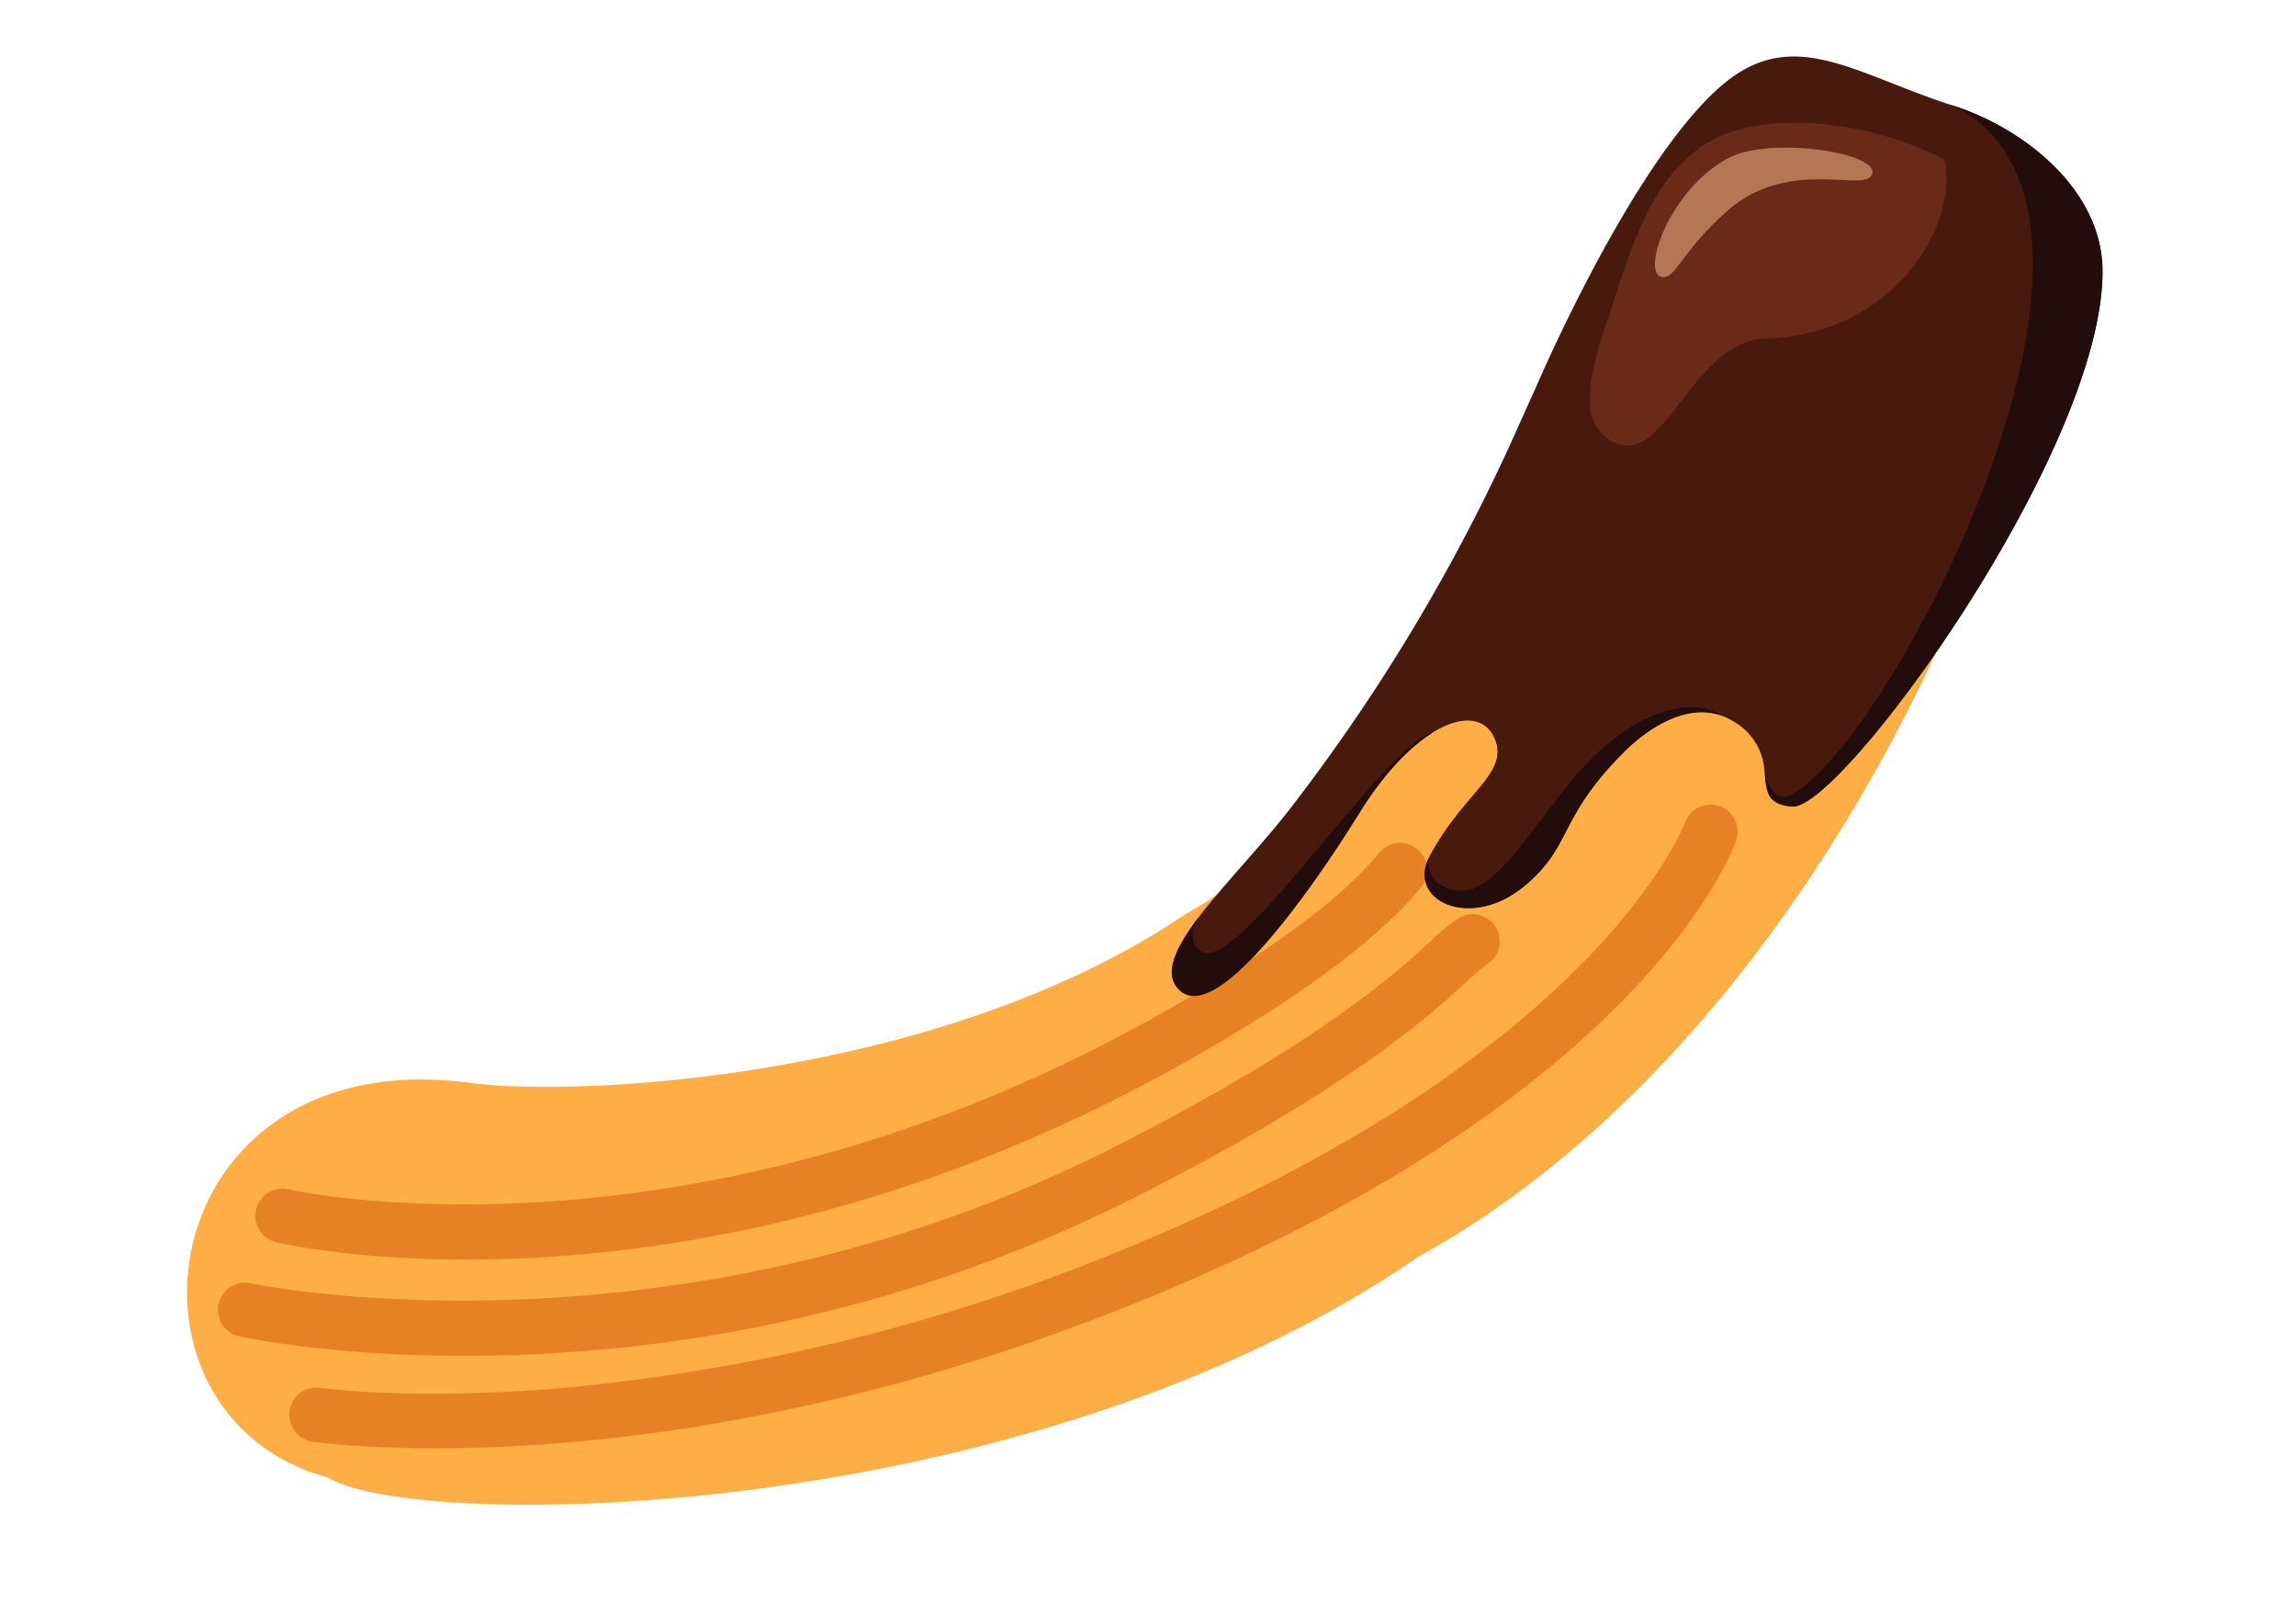 <svg xmlns="http://www.w3.org/2000/svg" xmlns:xlink="http://www.w3.org/1999/xlink" width="246.854" height="172.323" viewBox="0 0 246.854 172.323">
  <defs>
    <clipPath id="clip-path">
      <rect id="Rectángulo_284" data-name="Rectángulo 284" width="225.091" height="128.329" fill="none"/>
    </clipPath>
  </defs>
  <g id="Grupo_662" data-name="Grupo 662" transform="matrix(-0.978, 0.208, -0.208, -0.978, 246.854, 125.524)">
    <g id="Grupo_633" data-name="Grupo 633" clip-path="url(#clip-path)">
      <path id="Trazado_869" data-name="Trazado 869" d="M49.416,95.921c1.34-8.577,21.562-34.645,52-44.44,29.168-11.821,67.8-5.686,78.835-1.736,32.779,11.725,46.561-26.7,23.839-38.313-7.779-7.543-72.228-20.822-119.531-1.173C34.847,25.346.393,82.17.668,91.826c-3.857,12.517,9.744,21.325,21.611,23.555,12.456,2.1,23.177-2.38,27.138-19.459" transform="translate(9.793 0)" fill="#feae45"/>
      <path id="Trazado_870" data-name="Trazado 870" d="M2.913,43.042a2.912,2.912,0,0,0,2.5-1.405c.13-.207,14.333-22.2,67.332-32.067a207.853,207.853,0,0,1,64.368-2.125c15.4,2.012,24.417,5.28,24.507,5.313a2.915,2.915,0,0,0,2.015-5.47c-1.514-.558-37.682-13.56-91.957-3.449C15.763,14.25,1.023,37.625.423,38.615a2.917,2.917,0,0,0,2.49,4.427" transform="translate(51.149 8.304)" fill="#e78126"/>
      <path id="Trazado_871" data-name="Trazado 871" d="M2.915,27.481a2.92,2.92,0,0,0,.94-.157,20.288,20.288,0,0,0,3.488-1.8c4.49-2.644,13.833-8.146,37.7-14.523,51.478-13.754,93.606,4.744,94.024,4.934a2.915,2.915,0,0,0,2.4-5.315C139.674,9.812,97.1-8.947,43.537,5.367,18.9,11.948,9.1,17.723,4.386,20.5a19.727,19.727,0,0,1-2.41,1.308,2.916,2.916,0,0,0,.94,5.676" transform="translate(78.613 17.661)" fill="#e78126"/>
      <path id="Trazado_872" data-name="Trazado 872" d="M2.916,26.095a2.907,2.907,0,0,0,1.827-.643c8.783-7.067,28.089-12.593,33.8-14.119C89.959-2.4,126.6,14.3,126.964,14.474a2.915,2.915,0,0,0,2.48-5.276c-1.561-.735-38.825-17.816-92.408-3.5C31.048,7.3,10.762,13.125,1.088,20.908a2.916,2.916,0,0,0,1.828,5.187" transform="translate(84.66 28.161)" fill="#e78126"/>
      <path id="Trazado_873" data-name="Trazado 873" d="M44.916,6.59c2.727.824,2.313,2.3,2.117,4.26,0,.015,0,.029,0,.045a.116.116,0,0,0,0,.035,6.52,6.52,0,0,0,2.1,5.881,6.2,6.2,0,0,0,1.032.831l.007.01c3.307,2.153,7.88.656,11.506-1.755C69.97,10.4,68.864,7.354,74.891,4.2,81.545.728,87.606,5.339,84.157,9.46c0,.006,0,.01,0,.01-5.034,6.009-10.274,6.911-9.469,10.947.487,2.44,2.913,3.221,6.328,2.011,2.72-.965,6.051-3.174,9.529-6.8,7.864-8.187,19.9-18.9,22.881-14.673,1.472,2.079-.5,4.606-3.786,7.41-3.382,2.884-8.171,6.069-12.036,9.362A200.545,200.545,0,0,0,64.737,53.333c-1.082,1.466-2.112,2.877-3.1,4.242a.034.034,0,0,1-.01.014C54.7,67.073,43.513,80.522,35.332,84.425c-8.3,3.955-13.659-2.366-22.868-7.638l-.007,0q-.752-.43-1.471-.9s0-.006-.006,0C4.484,71.678-1.311,63.88.26,56.091,4.05,37.221,39.852,5.055,44.916,6.59" transform="translate(0.007 42.665)" fill="#481a0e"/>
      <path id="Trazado_874" data-name="Trazado 874" d="M32.41.955c1.472,2.079-.5,4.608-3.786,7.41,0,0,2.44-2.388.507-3.9C25.652,1.744,5.067,22.444,0,22.427c2.72-.965,6.051-3.172,9.529-6.8C17.393,7.442,29.424-3.276,32.41.955" transform="translate(81.019 42.663)" fill="#220d0c"/>
      <path id="Trazado_875" data-name="Trazado 875" d="M11.506,12.916C19.8,7.424,18.7,4.374,24.723,1.225c6.655-3.476,12.715,1.136,9.266,5.255.109-.184,1.338-2.909-2.143-4.193-3.626-1.34-8.312,4.08-14.723,9.171S3.413,18.113,0,14.671c3.307,2.153,7.882.656,11.506-1.755" transform="translate(50.176 45.644)" fill="#220d0c"/>
      <path id="Trazado_876" data-name="Trazado 876" d="M44.922.053c2.727.824,2.313,2.3,2.117,4.26-.019-.43.026-3.8-2.631-2.9C32.264,5.508-7.933,54.683,12.471,70.25l-.007,0C5.14,66.06-1.417,57.917.267,49.555,4.057,30.684,39.859-1.482,44.922.053" transform="translate(0.001 49.201)" fill="#220d0c"/>
      <path id="Trazado_877" data-name="Trazado 877" d="M22.83,8.242C30.536,9.644,36.227-3,40.963.673c3.278,2.548,1.586,6.332-.16,9.876a33.658,33.658,0,0,1-1.948,3.42.015.015,0,0,1-.007.011c-4.342,7.652-7.607,13.3-13.551,15.862-6.024,2.589-16.284-.082-24.045-5.783l0,0Q.615,23.6,0,23.1C-.159,15.977,9.147,5.753,22.83,8.242" transform="translate(14.434 90.816)" fill="#692b17"/>
      <path id="Trazado_878" data-name="Trazado 878" d="M24.6.123c1.9.979-2.824,8.943-9.678,10.958C10.159,12.484-.639,8.49.03,6.343c.737-2.363,8.2,3.7,16.116-.774,6.021-3.4,7-6.2,8.458-5.446" transform="translate(22.265 107.774)" fill="#b37754"/>
    </g>
  </g>
</svg>
